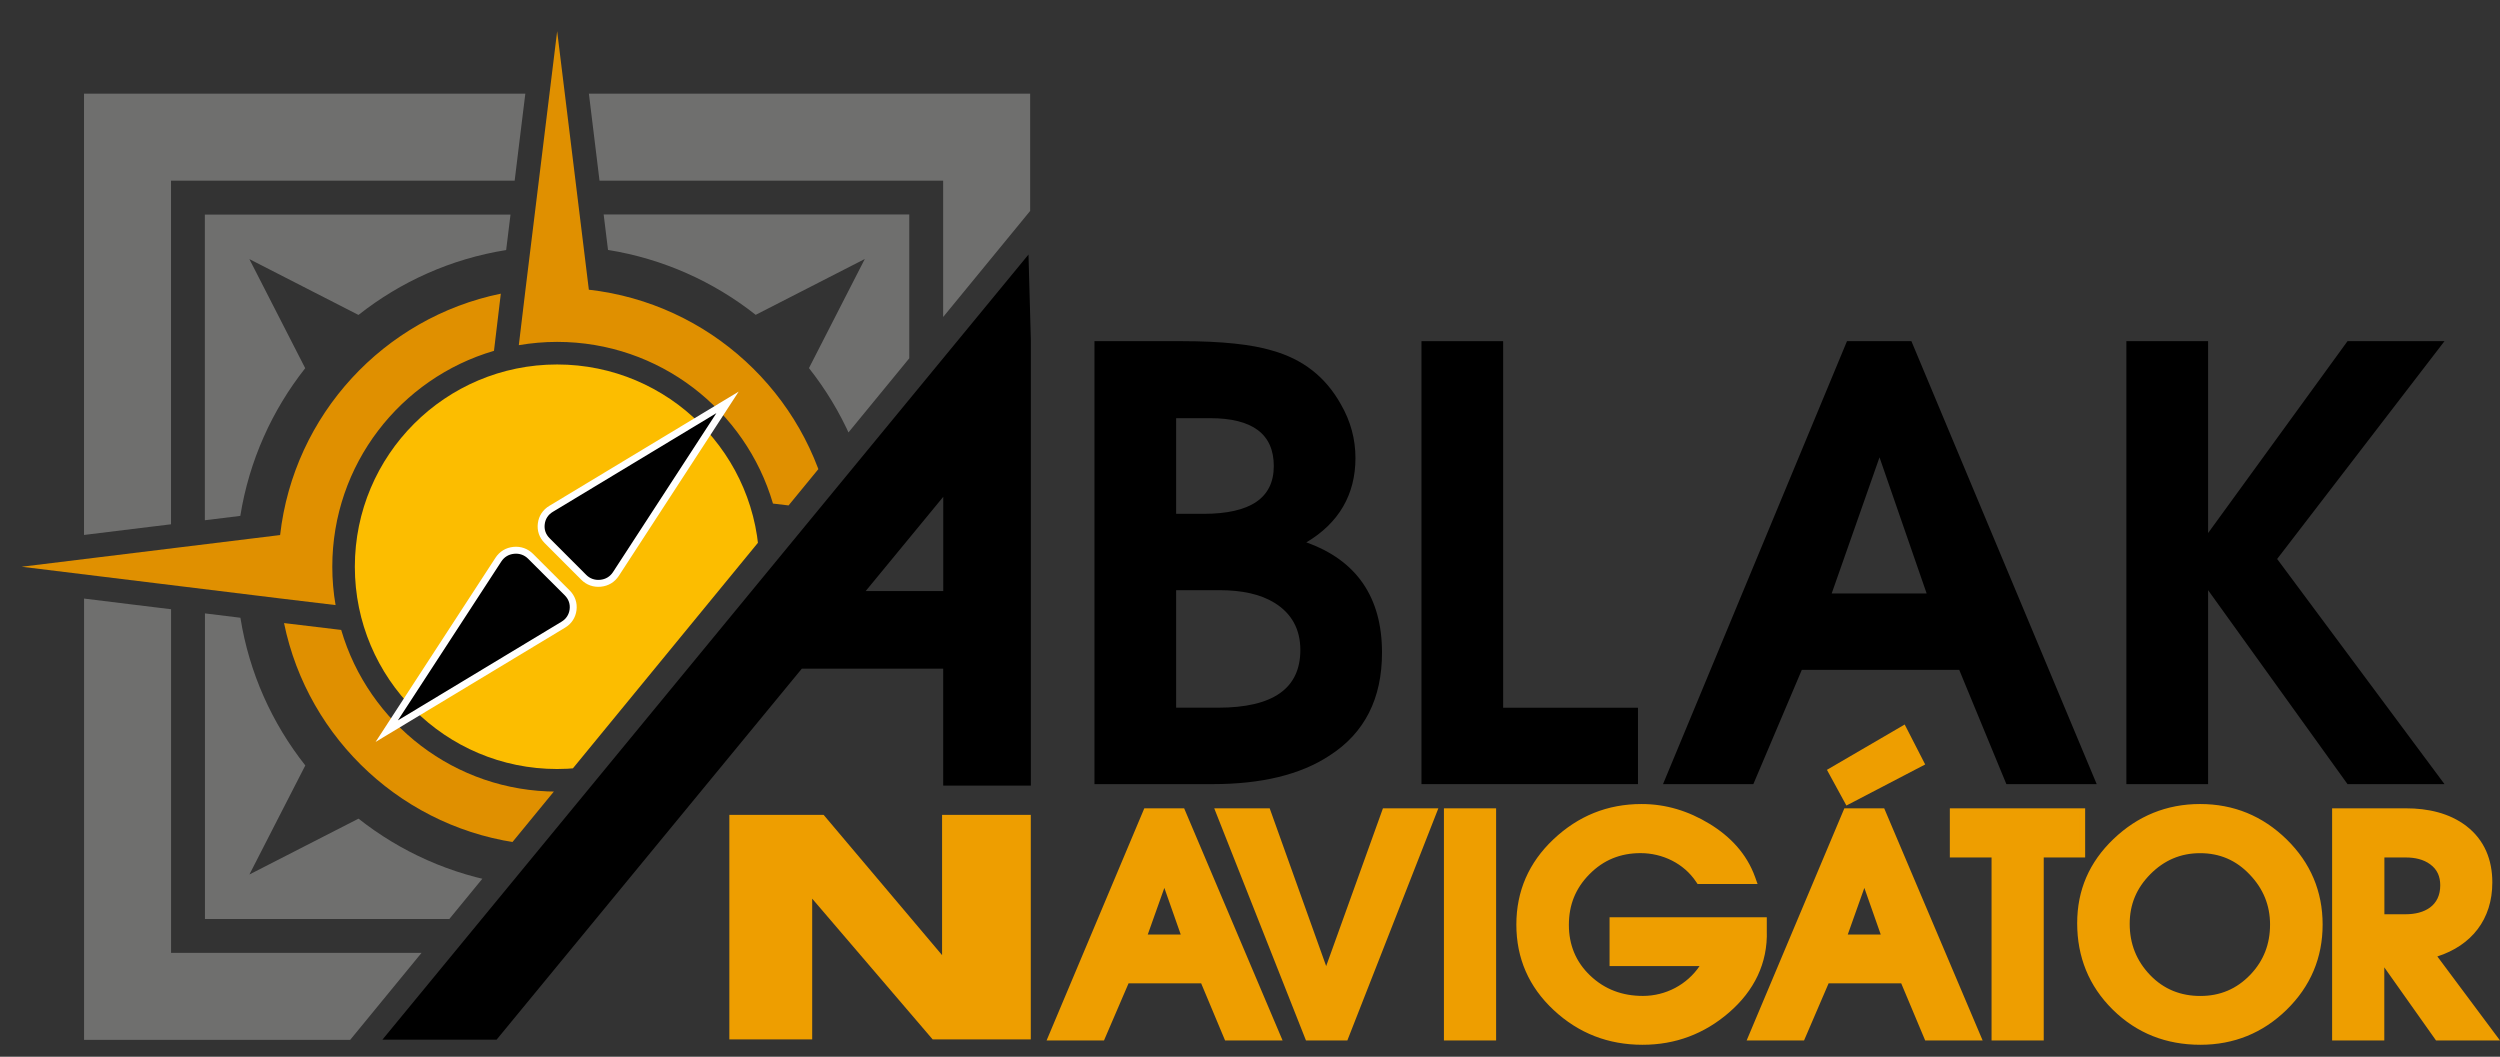 <svg xmlns="http://www.w3.org/2000/svg" xmlns:xlink="http://www.w3.org/1999/xlink" id="R&#xE9;teg_1" x="0px" y="0px" viewBox="0 0 511.21 216.08" style="enable-background:new 0 0 511.21 216.08;" xml:space="preserve"><rect x="0" y="0" width="511.21" height="216.08" fill="#333333" stroke="none"/><style type="text/css">	.st0{fill-rule:evenodd;clip-rule:evenodd;fill:#EE9E00;}	.st1{fill:#EE9E00;}			.st2{clip-path:url(#SVGID_00000005253444429390548980000006487163645950756028_);fill-rule:evenodd;clip-rule:evenodd;fill:#6F6F6E;}			.st3{clip-path:url(#SVGID_00000005253444429390548980000006487163645950756028_);fill-rule:evenodd;clip-rule:evenodd;fill:#FCBD00;}			.st4{clip-path:url(#SVGID_00000005253444429390548980000006487163645950756028_);fill-rule:evenodd;clip-rule:evenodd;fill:#E09000;}			.st5{clip-path:url(#SVGID_00000005253444429390548980000006487163645950756028_);fill:none;stroke:#FFFFFF;stroke-width:2.835;stroke-miterlimit:22.926;}	.st6{clip-path:url(#SVGID_00000005253444429390548980000006487163645950756028_);fill-rule:evenodd;clip-rule:evenodd;}</style><path d="M223.8,160.34h24.17c9.91,0,17.93-1.9,23.9-5.84c7.2-4.62,10.73-11.68,10.73-21.05c0-11.27-5.16-18.88-15.48-22.54 c6.65-3.94,10.05-9.78,10.05-17.25c0-3.8-0.95-7.47-2.99-11c-3.12-5.57-7.74-9.23-14.12-11c-4.07-1.22-10.19-1.9-18.47-1.9H223.8 V160.34z M240.5,144.72v-24.04h8.83c4.62,0,8.42,0.82,11.27,2.58c3.53,2.17,5.3,5.43,5.3,9.64c0,7.88-5.57,11.81-16.84,11.81H240.5z  M240.5,105.07V85.51h6.93c8.69,0,13.04,3.26,13.04,9.78c0,6.52-4.75,9.78-14.4,9.78H240.5z"></path><polygon points="290.67,160.34 334.94,160.34 334.94,144.72 307.37,144.72 307.37,69.76 290.67,69.76 "></polygon><path d="M340.06,160.34h18.47l9.91-23.36h32.19l9.64,23.36h18.47l-37.89-90.58h-13.17L340.06,160.34z M374.55,121.36l9.78-27.84 l9.64,27.84H374.55z"></path><polygon points="434.81,160.34 451.52,160.34 451.52,120.68 480.03,160.34 499.86,160.34 465.64,114.3 499.86,69.76 480.03,69.76  451.52,109 451.52,69.76 434.81,69.76 "></polygon><path d="M192.88,160.64h17.91V69.47l-0.48-17.42L78.2,212.59h23.35l62.41-75.86h28.91V160.64z M177.02,120.86l15.86-19.27v19.27 H177.02z"></path><path class="st0" d="M487.56,186.95h4.34c3.89,0,7.09-1.72,7.09-5.91c0-1.78-0.58-3.21-2.04-4.29c-1.42-1.06-3.24-1.41-4.98-1.41 h-4.4V186.95z M234.7,191.09h6.74l-3.35-9.53L234.7,191.09z M377.84,191.09h6.74l-3.35-9.53L377.84,191.09z M449.88,174.46 c-4.01,0-7.36,1.47-10.16,4.29c-2.83,2.85-4.23,6.18-4.23,10.17c0,4.03,1.36,7.53,4.17,10.46c2.78,2.9,6.25,4.28,10.28,4.28 c4.05,0,7.43-1.44,10.21-4.34c2.75-2.87,4.04-6.31,4.04-10.25c0-3.98-1.41-7.37-4.17-10.25 C457.26,175.91,453.91,174.46,449.88,174.46z M377.56,164.72l-3.98-7.3l15.9-9.27l4.19,8.17L377.56,164.72z M498.4,195.58 l12.81,17.18h-13.08l-10.58-14.95v14.95h-10.67v-47.47h15.14c4.37,0,8.8,0.93,12.31,3.62c3.72,2.86,5.31,6.93,5.31,11.52 C509.65,188.02,505.37,193.33,498.4,195.58z M245.62,201.08h-14.85l-5.02,11.68h-11.74l19.98-47.47h8.15l20.13,47.47h-11.76 L245.62,201.08z M271.18,197.55l11.61-32.26h11.33l-18.61,47.47h-8.46l-18.76-47.47h11.34L271.18,197.55z M295.26,212.76v-47.47 h10.67v47.47H295.26z M347.53,197.55h-18.4v-9.98h32.15l0,2.68c0.23,6.74-2.63,12.4-7.74,16.81c-5.05,4.36-10.95,6.58-17.66,6.58 c-7.01,0-13.07-2.34-18.17-7.09c-5.09-4.74-7.64-10.59-7.64-17.49c0-6.85,2.56-12.69,7.57-17.42c5.06-4.78,11.03-7.23,18.04-7.23 c5.01,0,9.6,1.44,13.86,4.03c4.3,2.61,7.64,6.16,9.34,10.88l0.52,1.45h-12.27l-0.33-0.49c-2.49-3.72-6.84-5.83-11.33-5.83 c-4.11,0-7.56,1.39-10.43,4.29c-2.88,2.9-4.23,6.32-4.23,10.38c0,4.04,1.39,7.54,4.34,10.35c3,2.87,6.63,4.18,10.8,4.18 C340.64,203.65,344.97,201.33,347.53,197.55z M388.77,201.08h-14.85l-5.02,11.68h-11.74l19.98-47.47h8.15l20.13,47.47h-11.75 L388.77,201.08z M407.25,175.34h-8.54v-10.05h27.67v10.05h-8.47v37.42h-10.67V175.34z M449.88,164.41c6.91,0,12.81,2.45,17.71,7.24 c4.88,4.78,7.35,10.62,7.35,17.41c0,6.78-2.47,12.63-7.35,17.41c-4.86,4.76-10.8,7.17-17.64,7.17c-6.94,0-13-2.32-17.92-7.18 c-4.92-4.85-7.28-10.83-7.28-17.68c0-6.79,2.49-12.49,7.42-17.21C437.1,166.86,443.01,164.41,449.88,164.41z"></path><path class="st1" d="M378.01,163.25l14.18-7.4l-3.17-6.18l-13.97,8.15L378.01,163.25z M477.99,211.67h8.47v-17.32l12.25,17.32h10.32 l-12.46-16.7c7.5-1.83,11.98-6.99,11.98-14.53c0-4.55-1.65-8.15-4.89-10.66c-2.96-2.24-6.88-3.4-11.63-3.4h-14.04V211.67z  M215.66,211.67h9.36l5.02-11.68h16.31l4.89,11.68h9.36l-19.2-45.29h-6.68L215.66,211.67z M233.15,192.18l4.96-13.92l4.89,13.92 H233.15z M267.8,211.67h6.95l17.76-45.29h-8.95l-12.39,34.43l-12.32-34.43h-8.95L267.8,211.67z M296.37,211.67h8.47v-45.29h-8.47 V211.67z M330.23,196.46h19.2c-2.55,5.09-7.78,8.28-13.49,8.28c-4.54,0-8.4-1.49-11.56-4.48c-3.1-2.99-4.68-6.72-4.68-11.14 c0-4.41,1.51-8.08,4.54-11.14c3.03-3.06,6.75-4.62,11.22-4.62c4.89,0,9.57,2.31,12.25,6.32h10.12c-1.51-4.21-4.47-7.67-8.88-10.32 c-4.2-2.58-8.6-3.87-13.28-3.87c-6.68,0-12.39,2.31-17.28,6.93c-4.82,4.55-7.23,10.12-7.23,16.64c0,6.59,2.41,12.15,7.3,16.7 c4.89,4.55,10.67,6.79,17.41,6.79c6.4,0,12.05-2.1,16.93-6.31c5.09-4.41,7.57-9.78,7.37-15.96v-1.63h-29.94V196.46z M358.8,211.67 h9.36l5.02-11.68h16.31l4.89,11.68h9.36l-19.2-45.29h-6.68L358.8,211.67z M376.29,192.18l4.96-13.92l4.89,13.92H376.29z  M408.35,211.67h8.47v-37.42h8.47v-7.88h-25.47v7.88h8.54V211.67z M449.88,165.49c-6.54,0-12.18,2.31-16.93,6.86 c-4.75,4.55-7.09,9.98-7.09,16.43c0,6.65,2.34,12.29,6.95,16.91c4.68,4.55,10.39,6.86,17.14,6.86c6.54,0,12.18-2.31,16.86-6.86 c4.68-4.62,7.02-10.19,7.02-16.64c0-6.52-2.34-12.09-7.02-16.64C462.13,167.8,456.49,165.49,449.88,165.49z M449.88,173.37 c4.34,0,7.98,1.56,10.94,4.69c2.96,3.06,4.47,6.72,4.47,11c0,4.28-1.45,7.94-4.34,11c-3.03,3.12-6.68,4.69-11.01,4.69 c-4.41,0-8.12-1.56-11.08-4.62c-2.96-3.12-4.47-6.86-4.47-11.2c0-4.28,1.51-7.88,4.54-10.93 C441.96,174.93,445.61,173.37,449.88,173.37z M486.46,188.04v-13.78h5.51c2.27,0,4.2,0.54,5.64,1.63c1.65,1.22,2.48,2.92,2.48,5.16 c0,4.62-3.44,6.99-8.19,6.99H486.46z"></path><polygon class="st1" points="149.14,212.54 166.08,212.54 166.08,183.76 190.71,212.54 210.78,212.54 210.78,166.63 192.64,166.63  192.64,195.31 168.42,166.63 149.14,166.63 "></polygon><g>	<defs>		<polygon id="SVGID_1_" points="214.13,0 0,0 0,215.35 68.78,216.08 214.13,38.89   "></polygon>	</defs>	<clipPath id="SVGID_00000091004497970719064580000017847067010402185883_">		<use xlink:href="#SVGID_1_" style="overflow:visible;"></use>	</clipPath>			<path style="clip-path:url(#SVGID_00000091004497970719064580000017847067010402185883_);fill-rule:evenodd;clip-rule:evenodd;fill:#6F6F6E;" d="  M41.91,125.43l7.25,0.89c1.8,11.29,6.48,21.61,13.27,30.2L57,167.1l-6,11.72l11.72-6l10.59-5.42c8.59,6.78,18.91,11.46,30.2,13.27  l0.89,7.25H41.91V125.43z M107.42,212.63H17.19v-90.23l9.92,1.22l4.42,0.54l3.45,0.42v70.27h70.27l0.42,3.45l0.54,4.42  L107.42,212.63z M123.46,187.91l0.89-7.25c11.29-1.8,21.61-6.49,30.2-13.27l10.59,5.42l11.72,6l-6-11.72l-5.42-10.59  c6.78-8.59,11.46-18.91,13.27-30.2l7.25-0.89v62.49H123.46z M210.66,122.39v90.23h-90.23l1.22-9.91l0.54-4.42l0.42-3.45h70.27  v-70.27l3.45-0.42l4.42-0.54L210.66,122.39z M185.94,106.36l-7.25-0.89c-1.8-11.29-6.48-21.61-13.27-30.2l5.42-10.59l6-11.72  l-11.72,6l-10.59,5.42c-8.59-6.78-18.91-11.46-30.2-13.27l-0.89-7.25h62.49V106.36z M120.42,19.16h90.23v90.23l-9.92-1.22  l-4.42-0.54l-3.45-0.42V36.94h-70.27l-0.42-3.45l-0.54-4.42L120.42,19.16z M104.39,43.88l-0.89,7.25  c-11.29,1.8-21.61,6.49-30.2,13.27l-10.59-5.42l-11.72-6l6,11.72l5.42,10.59c-6.78,8.59-11.46,18.91-13.27,30.2l-7.25,0.89V43.88  H104.39z M17.19,19.16h90.23l-1.22,9.91l-0.54,4.42l-0.42,3.45H34.97v70.27l-3.45,0.42l-4.42,0.54l-9.92,1.22V19.16z"></path>			<path style="clip-path:url(#SVGID_00000091004497970719064580000017847067010402185883_);fill-rule:evenodd;clip-rule:evenodd;fill:#FCBD00;" d="  M113.92,74.53c22.84,0,41.36,18.52,41.36,41.36c0,22.84-18.52,41.36-41.36,41.36c-22.84,0-41.36-18.52-41.36-41.36  C72.56,93.05,91.08,74.53,113.92,74.53"></path>			<path style="clip-path:url(#SVGID_00000091004497970719064580000017847067010402185883_);fill-rule:evenodd;clip-rule:evenodd;fill:#E09000;" d="  M125.44,171.74c23.9-4.9,42.34-24.75,45.13-49.36l24.96-3.06l27.9-3.42l-27.9-3.42l-24.96-3.06l-11.34-1.36  c0.44,2.55,0.67,5.17,0.67,7.85c0,20.91-13.96,38.55-33.06,44.14L125.44,171.74z M58.08,127.41c4.9,23.9,24.76,42.34,49.36,45.13  l3.06,24.96l3.42,27.9l3.42-27.9l3.06-24.96l1.36-11.34c-2.55,0.44-5.17,0.67-7.85,0.67c-20.91,0-38.55-13.96-44.14-33.06  L58.08,127.41z M102.41,60.05c-23.9,4.9-42.34,24.75-45.13,49.36l-24.96,3.06l-27.9,3.42l27.9,3.42l24.96,3.06l11.34,1.36  c-0.44-2.55-0.67-5.17-0.67-7.85c0-20.91,13.96-38.55,33.06-44.14L102.41,60.05z M113.92,69.91c20.91,0,38.55,13.96,44.14,33.06  l11.71,1.4c-4.9-23.9-24.76-42.34-49.36-45.13l-3.06-24.96l-3.42-27.9l-3.42,27.9l-3.06,24.96l-1.36,11.34  C108.63,70.15,111.25,69.91,113.92,69.91z"></path>			<path style="clip-path:url(#SVGID_00000091004497970719064580000017847067010402185883_);fill:none;stroke:#FFFFFF;stroke-width:2.835;stroke-miterlimit:22.926;" d="  M81.36,147.31l33.46-20.18c0.95-0.57,1.52-1.45,1.66-2.53c0.14-1.08-0.21-2.07-0.98-2.85l-7.5-7.49c-0.78-0.78-1.78-1.13-2.88-1.02  c-1.11,0.11-2.01,0.66-2.61,1.58L81.36,147.31z M146.49,84.48l-21.14,32.5c-0.6,0.92-1.5,1.47-2.61,1.58  c-1.1,0.11-2.11-0.24-2.88-1.02l-7.49-7.5c-0.78-0.78-1.12-1.77-0.98-2.85c0.13-1.08,0.71-1.96,1.66-2.53L146.49,84.48z"></path>			<path style="clip-path:url(#SVGID_00000091004497970719064580000017847067010402185883_);fill-rule:evenodd;clip-rule:evenodd;" d="  M81.36,147.31l33.46-20.18c0.95-0.57,1.52-1.45,1.66-2.53c0.14-1.08-0.21-2.07-0.98-2.85l-7.5-7.49c-0.78-0.78-1.78-1.13-2.88-1.02  c-1.11,0.11-2.01,0.66-2.61,1.58L81.36,147.31z M146.49,84.48l-21.14,32.5c-0.6,0.92-1.5,1.47-2.61,1.58  c-1.1,0.11-2.11-0.24-2.88-1.02l-7.49-7.5c-0.78-0.78-1.12-1.77-0.98-2.85c0.13-1.08,0.71-1.96,1.66-2.53L146.49,84.48z"></path></g></svg>